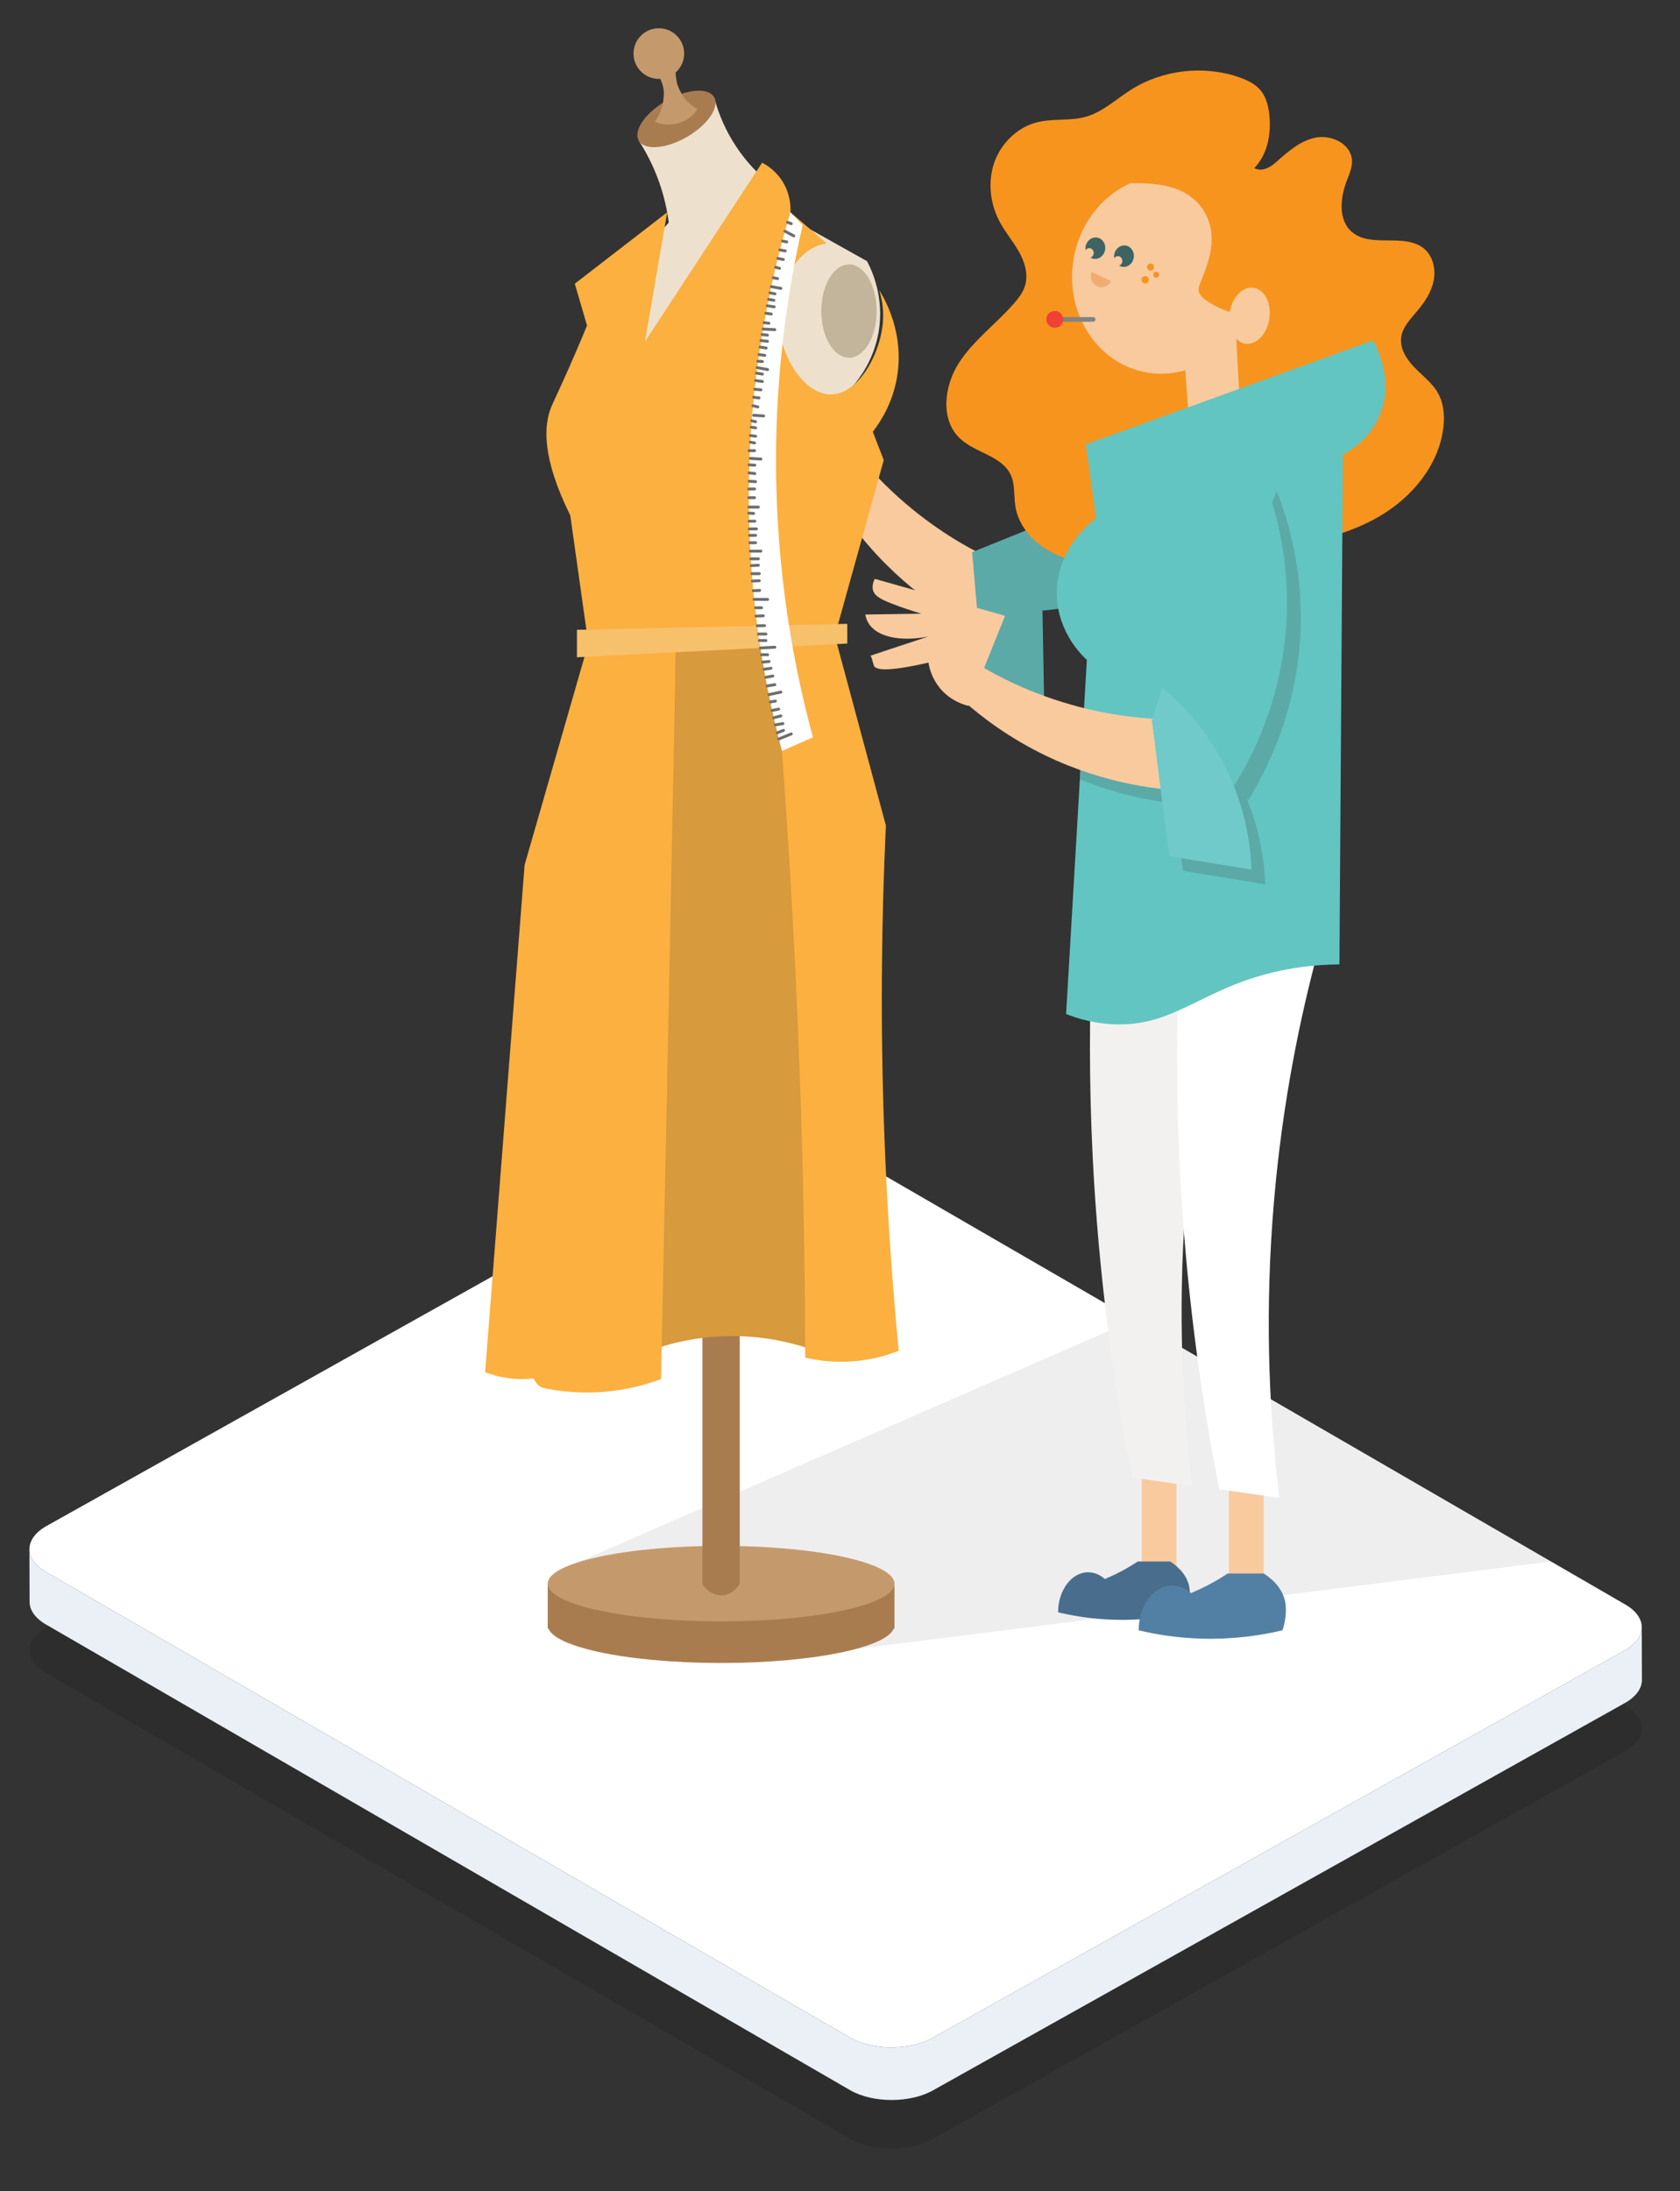 <svg xmlns="http://www.w3.org/2000/svg" viewBox="0 0 434 566">
<rect x="0" y="0" width="434" height="566" fill="#333333" stroke="none"/>
<g id="Laag_2">
	<g>
		<g opacity="0.35">
			<path opacity="0.31" d="M419.757,440.498L212.043,320.221c-5.856-3.3-15.375-3.3-21.27,0L12.038,420.268
				c-5.895,3.299-5.925,8.645-0.069,11.944l207.713,120.277c5.856,3.3,15.375,3.3,21.27,0l178.736-100.047
				C425.582,449.143,425.613,443.797,419.757,440.498z"/>
		</g>
		<g>
			<g>
				<g enable-background="new">
					<g>
						<path fill="#FFFFFF" d="M419.752,414.381L212.043,294.106c-5.856-3.3-15.375-3.3-21.269,0L12.042,394.15
							c-5.895,3.3-5.925,8.646-0.069,11.944L219.682,526.37c5.856,3.299,15.375,3.299,21.27,0l178.732-100.045
							C425.577,423.026,425.608,417.681,419.752,414.381z"/>
					</g>
					<path fill="#EBF0F7" d="M419.684,426.325L240.951,526.37c-5.895,3.299-15.413,3.299-21.27,0L11.973,406.095
						c-2.909-1.639-4.365-3.783-4.372-5.93l0.04,13.587c0.006,2.146,1.462,4.291,4.372,5.931l207.709,120.274
						c5.856,3.299,15.375,3.3,21.269,0l178.732-100.045c2.967-1.66,4.447-3.838,4.441-6.014l-0.04-13.587
						C424.131,422.486,422.649,424.665,419.684,426.325z"/>
				</g>
			</g>
		</g>
	</g>
	<polygon opacity="0.07" points="193.436,429.424 400.669,403.331 292.929,340.943 149.045,403.632 	"/>
	<g>
		<rect x="294.959" y="375.981" fill="#F8CA9E" width="8.955" height="31.381"/>
		<rect x="317.478" y="375.981" fill="#F8CA9E" width="8.954" height="31.381"/>
		<path fill="#496E8D" d="M273.345,416.464c0-5.712,3.476-10.344,7.763-10.344c1.592,0,3.07,0.642,4.303,1.737
			c3.477-1.438,6.324-3.075,8.514-4.526h8.355c1.29,0.816,4.22,2.946,4.931,6.461c0.485,2.4-0.09,5.308-0.632,6.667l0,0
			c-4.697,1.118-10.976,2.116-18.382,1.935C282.382,418.251,277.355,417.419,273.345,416.464z"/>
		<path fill="#5280A4" d="M294.153,421.118c0-6.382,3.882-11.555,8.672-11.555c1.778,0,3.431,0.716,4.807,1.939
			c3.885-1.607,7.065-3.435,9.511-5.057h9.336c1.44,0.912,4.713,3.292,5.508,7.219c0.542,2.681-0.101,5.93-0.707,7.448l0,0
			c-5.246,1.249-12.261,2.363-20.534,2.16C304.249,423.115,298.634,422.185,294.153,421.118z"/>
		<path fill="#F2F1F0" d="M282.13,245.02c11.724,0.022,23.448,0.043,35.172,0.065c-4.806,18.385-9.199,40.961-11.084,66.952
			c-2.011,27.725-0.642,52.088,1.773,71.829c-5.173-0.739-10.346-1.479-15.519-2.217c-4.796-24.276-8.67-52.094-10.198-82.914
			C281.325,279.597,281.396,261.629,282.13,245.02z"/>
		<path fill="#FFFFFF" d="M304.648,248.062c11.724,0.022,23.448,0.043,35.172,0.065c-4.807,18.385-9.199,40.961-11.085,66.952
			c-2.01,27.725-0.641,52.087,1.774,71.829c-5.173-0.739-10.346-1.479-15.52-2.218c-4.796-24.275-8.67-52.093-10.197-82.913
			C303.844,282.639,303.915,264.671,304.648,248.062z"/>
		<path fill="#F8CA9E" d="M260.683,146.476c-6.042-2.514-13.535-6.316-21.336-12.105c-10.701-7.941-17.888-16.583-22.418-23.027
			c-2.141,2.722-4.281,5.445-6.422,8.167c2.856,6.099,7.229,13.739,13.919,21.46c11.429,13.191,24.142,20.293,32.163,23.945
			C257.953,158.769,259.318,152.622,260.683,146.476z"/>
		<path fill="#5BAAA8" d="M304.885,120.904l-53.758,21.726l3.104,35.415l15.519,4.046l-0.443-24.386
			c3.632-0.23,13.064-1.326,21.726-8.424C303.859,138.766,304.774,123.454,304.885,120.904z"/>
		<path fill="#F7941E" d="M301.235,145.359c-6.961,1.657-14.296,1.726-21.287,0.201c-3.975-0.866-7.897-2.274-11.158-4.706
			c-3.262-2.431-5.817-5.976-6.475-9.99c-0.447-2.73-0.039-5.656-1.194-8.17c-2.288-4.982-9.148-5.677-13.137-9.439
			c-5.104-4.815-4.114-13.476-0.342-19.394c3.771-5.917,9.634-10.152,14.257-15.432c1.236-1.412,2.41-2.949,2.935-4.752
			c0.844-2.901-0.131-6.042-1.617-8.674c-1.486-2.631-3.475-4.957-4.911-7.614c-2.518-4.659-3.194-10.362-1.461-15.365
			c1.732-5.004,5.962-9.161,11.1-10.445c4.116-1.029,8.541-0.262,12.619-1.433c4.341-1.247,7.752-4.515,11.565-6.935
			c8.229-5.223,18.876-6.443,28.073-3.218c2.053,0.72,4.104,1.701,5.483,3.384c1.371,1.674,1.932,3.868,2.192,6.016
			c0.604,4.975-0.373,10.411-3.842,14.028c1.861,1.014,3.979-0.067,5.562-1.477c3.063-2.73,6.298-5.624,10.325-6.405
			c4.028-0.781,8.965,1.584,9.317,5.672c0.164,1.9-0.659,3.725-1.337,5.508c-1.67,4.392-2.247,10.061,1.288,13.155
			c4.979,4.357,13.906,0.097,18.851,4.493c2.21,1.965,2.9,5.253,2.317,8.153c-0.584,2.9-2.263,5.466-4.173,7.725
			c-1.778,2.105-3.886,4.222-4.22,6.958c-0.36,2.949,1.479,5.717,3.563,7.834c2.085,2.116,4.543,3.958,5.984,6.556
			c1.497,2.699,1.723,5.943,1.338,9.005c-1.216,9.683-8.178,17.947-16.618,22.847c-8.44,4.899-18.243,6.879-27.926,8.105
			C318.627,142.778,310.729,143.1,301.235,145.359z"/>
		
			<ellipse transform="matrix(0.99 0.144 -0.144 0.99 13.398 -42.616)" fill="#F8CA9E" cx="300.365" cy="71.019" rx="23.535" ry="25.619"/>
		<path fill="#F7941E" d="M306.982,50.374c4.028,2.627,5.918,6.895,6.028,10.907c0.111,4.012-1.327,7.856-2.851,11.593
			c-0.339,0.83-0.686,1.711-0.42,2.59c0.283,0.937,1.208,1.689,2.149,2.324c5.141,3.462,12.491,5.021,18.371,3.111
			c5.881-1.911,9.423-7.674,6.908-12.589c-2.063-4.033-7.207-6.523-10.87-9.818c-4.375-3.934-6.633-9.045-10.725-13.163
			c-5.561-5.596-14.529-8.984-23.159-8.75c-4.5,0.122-22.072,4.253-13.944,10.485c2.89,2.215,9.864,0.309,13.355,0.248
			C296.999,47.222,302.633,47.537,306.982,50.374z"/>
		
			<ellipse transform="matrix(0.99 0.144 -0.144 0.99 15.166 -45.72)" fill="#F8CA9E" cx="322.601" cy="81.635" rx="5.185" ry="7.294"/>
		<g>
			
				<line fill="none" stroke="#808285" stroke-width="1.187" stroke-linecap="round" stroke-miterlimit="10" x1="272.471" y1="82.498" x2="282.406" y2="82.498"/>
			<circle fill="#EF4136" cx="272.471" cy="82.498" r="2.172"/>
		</g>
		<path fill="#F0AC71" d="M283.374,73.909c1.368,0.647,3.001,0.063,3.647-1.305l-4.952-2.342
			C281.422,71.629,282.007,73.263,283.374,73.909z"/>
		<path fill="#3D6465" d="M290.818,63.426c-1.393-0.229-2.724,0.813-2.974,2.328c-0.052,0.317-0.042,0.626,0.002,0.924
			c0.26-0.363,0.677-0.58,1.118-0.507c0.639,0.105,1.063,0.754,0.949,1.449c-0.079,0.48-0.401,0.841-0.8,0.994
			c0.244,0.142,0.509,0.251,0.8,0.299c1.393,0.23,2.724-0.812,2.974-2.327S292.211,63.656,290.818,63.426z"/>
		<path fill="#3D6465" d="M283.423,61.361c-1.392-0.229-2.724,0.813-2.974,2.327c-0.052,0.317-0.042,0.626,0.002,0.924
			c0.26-0.363,0.677-0.581,1.118-0.508c0.639,0.105,1.064,0.754,0.949,1.45c-0.079,0.48-0.401,0.841-0.8,0.994
			c0.244,0.142,0.509,0.251,0.8,0.299c1.393,0.229,2.724-0.813,2.974-2.327C285.742,63.005,284.815,61.591,283.423,61.361z"/>
		<polygon fill="#F8CA9E" points="305.724,89.137 307.511,113.566 320.619,110.388 319.031,81.192 		"/>
		<path fill="#62C5C1" d="M280.512,114.779l74.146-26.84c0.531,0.881,5.968,10.249,1.489,19.96
			c-2.669,5.789-7.427,8.588-9.235,9.533c-0.298,43.893-0.596,87.786-0.894,131.679c-7.113,0.048-12.926,1.033-17.279,2.085
			c-18.221,4.407-25.032,13.437-39.623,13.406c-5.97-0.012-10.79-1.537-13.704-2.681c1.787-30.487,3.575-60.974,5.362-91.46
			c-1.28-1.176-7.365-7.012-7.746-16.385c-0.5-12.331,9.322-19.676,10.13-20.259C282.276,127.472,281.394,121.125,280.512,114.779z"
			/>
		<circle fill="#F7941E" cx="295.834" cy="72.27" r="0.946"/>
		<circle fill="#F7941E" cx="298.676" cy="70.96" r="0.76"/>
		<circle fill="#F7941E" cx="297.225" cy="68.993" r="0.902"/>
		<path fill="#5BAAA8" d="M307.05,184.313c-1.15-1.092-2.244-2.052-3.242-2.88l-2.514,8.018c-4.953-0.319-10.533-1.042-16.553-2.457
			c-1.672-0.394-3.288-0.824-4.861-1.278c-0.305,5.2-0.609,10.4-0.914,15.6c9.04,3.677,17.478,5.439,24.415,6.252l2.2,17.379
			l21.282,3.486c-0.177-4.812-1.018-12.997-4.785-22.187l0.418,0.372c4.525-7.316,13.04-23.355,13.523-45.226
			c0.335-15.163-3.32-27.248-6.207-34.584L307.05,184.313z"/>
		<g>
			<path fill="#F8CA9E" d="M305.563,185.842c-6.545,0.086-14.931-0.436-24.387-2.661c-12.972-3.051-22.994-8.138-29.707-12.26
				c-0.887,3.348-1.773,6.696-2.66,10.043c5.039,4.468,12.082,9.75,21.282,14.188c15.721,7.583,30.207,9.067,39.019,9.242
				C307.927,198.21,306.744,192.026,305.563,185.842z"/>
			<path fill="#F8CA9E" d="M250.161,182.326c0.386-0.546,9.487-23.269,9.487-23.269l-33.664-9.544
				c-0.374,0.746-0.784,1.892-0.429,3.04c0.398,1.289,1.624,2.129,5.107,3.472c4.586,1.768,7.59,2.484,7.277,2.489
				c-4.801,0.073-9.602,0.146-14.403,0.22c0.154,0.882,0.444,1.595,0.791,2.175c2.207,3.701,8.375,4.879,15.476,3.514
				c-8.151,2.683-15.012,4.951-15.002,4.979c0,0,0.007-0.002,0.016-0.003c0.328-0.036,0.727,2.075,0.952,2.571
				c0.514,1.137,3.614,1.589,14.085-0.82c0.204,1.288,0.792,3.862,2.769,6.362C245.354,180.97,248.954,182.026,250.161,182.326z"/>
			<path fill="#62C5C1" d="M326.246,122.996l-25.272,63.848l17.957,15.962c4.525-7.316,13.04-23.355,13.523-45.226
				C332.789,142.417,329.134,130.333,326.246,122.996z"/>
			<path fill="#6FCAC9" d="M300.242,177.621l-2.66,8.486l4.434,35.028l21.282,3.486c-0.225-6.085-1.488-17.556-8.424-29.646
				C310.105,186.663,304.367,181.043,300.242,177.621z"/>
		</g>
	</g>
	<g>
		<g>
			<ellipse fill="#A97C50" cx="186.284" cy="419.795" rx="44.782" ry="9.755"/>
			<rect x="141.501" y="409.051" fill="#A97C50" width="89.564" height="11.639"/>
			<ellipse fill="#C49A6C" cx="186.284" cy="409.051" rx="44.782" ry="9.754"/>
		</g>
		<path fill="#A97C50" d="M191.106,409.051c-0.085,0.166-1.447,2.729-4.323,2.992c-2.161,0.197-4.275-0.986-5.321-2.992
			c0-33.92,0-67.839,0-101.758h9.644V409.051z"/>
		<path fill="#D79A3C" d="M170.771,159.134h33.697l5.542,189.549c-4.478-1.579-11.025-3.32-19.065-3.547
			c-9.81-0.278-17.692,1.814-22.613,3.547C169.146,285.5,169.958,222.317,170.771,159.134z"/>
		<path fill="#EDE1CE" d="M165.023,36.341c1.564,2.424,3.287,5.543,4.75,9.341c1.738,4.511,2.577,8.599,2.993,11.805
			c-4.655,5.21-9.311,10.419-13.966,15.629l13.966,57.862l47.554-15.297c0-5.321,0-10.642,0-15.962
			c1.758-2.02,5.428-6.796,6.651-13.967c1.541-9.042-1.805-16.048-2.993-18.29c-5.542-3.104-11.084-6.208-16.627-9.311
			l-10.641-3.325l0.333-8.979c-2.241-2.026-5.187-5.128-7.815-9.477c-2.613-4.324-3.987-8.351-4.742-11.267
			C177.998,28.85,171.511,32.595,165.023,36.341z"/>
		<circle fill="#C49A6C" cx="170.2" cy="13.84" r="6.54"/>
		
			<ellipse transform="matrix(0.866 -0.5 0.5 0.866 8.051 91.493)" fill="#A97C50" cx="174.754" cy="30.723" rx="11.236" ry="5.384"/>
		<path fill="#C49A6C" d="M169.2,31.391c3.752,1.879,8.842,0.365,10.956-3.259c-2.508-1.189-4.233-3.646-5.15-6.266
			c-0.683-1.952-0.41-7.497-1.963-8.495c-2.693-1.732-3.801,1.18-3.729,2.991c0.095,2.38,2.033,4.633,2.154,7.207
			C171.597,26.33,170.852,29.155,169.2,31.391z"/>
		<ellipse fill="#C2B59B" cx="219.322" cy="80.35" rx="7.15" ry="12.055"/>
		<path fill="#FBB040" d="M227.115,74.895c0.561,1.772,1.148,4.355,1.019,7.45c-0.361,8.67-6.262,19.493-13.468,19.537
			c-7.071,0.043-13.468-10.306-13.468-19.537c0-10.271,5.468-18.674,12.41-19.459c-3.139-2.681-6.278-5.362-9.417-8.043
			c0.07-1.215,0.078-4.181-1.663-7.331c-1.849-3.346-4.582-4.935-5.653-5.487c-10.087,15.408-20.174,30.816-30.261,46.223
			l5.738-33.405l-23.861,18.44l3.159,10.808c-0.978,2.369-2.454,5.892-4.323,10.142c-2.772,6.302-4.273,9.346-4.822,10.642
			c-2.093,4.937-2.586,13.298,4.822,28.266c1.552,11.029,3.104,22.058,4.655,33.087l63.682-1.995l12.637-45.392l-2.827-7.316
			c1.938-2.501,5.208-7.454,6.318-14.466C233.458,86.539,229.181,78.242,227.115,74.895z"/>
		<path fill="#FBB040" d="M151.982,166.228l-16.461,57.197l-10.198,131.021c2.135,0.817,5.436,1.772,9.533,1.773
			c6.305,0.002,11.031-2.259,13.302-3.547c5.471-62.279,10.942-124.56,16.414-186.839L151.982,166.228z"/>
		<path fill="#FBB040" d="M174.545,165.521c0.194-0.006-3.774,190.698-3.774,190.698c-3.496,1.304-8.758,2.869-15.297,3.325
			c-8.109,0.566-14.409-0.837-15.297-1.108c-14.821-4.521,9.07-141.784,18.623-194.204L174.545,165.521z"/>
		<path fill="#FBB040" d="M215.664,164.233l13.191,48.995c-1.152,24.478-1.443,50.787-0.443,78.701
			c0.713,19.918,2.022,38.935,3.757,56.976c-2.676,1.058-6.447,2.221-11.073,2.66c-5.467,0.52-10.018-0.171-13.08-0.887
			c-0.063-23.008-0.488-46.591-1.33-70.721c-1.401-40.139-3.848-78.749-7.094-115.724
			C204.949,164.233,210.307,164.233,215.664,164.233z"/>
		<polygon fill="#F7C06B" points="149.045,162.681 149.045,169.775 218.879,166.228 218.879,161.129 		"/>
		<path fill="#FFFFFF" d="M204.191,54.842l3.159,3.31c-3.704,16.187-6.926,37.037-6.878,61.366
			c0.057,28.867,4.696,53.1,9.539,70.942c-2.67,1.17-5.341,2.34-8.012,3.51c-5.067-19.187-9.995-46.729-8.178-79.773
			C195.124,90.52,199.539,70.405,204.191,54.842z"/>
		
			<line fill="none" stroke="#6D6E71" stroke-width="0.75" stroke-linecap="round" stroke-miterlimit="10" x1="201.202" y1="190.873" x2="204.407" y2="189.573"/>
		
			<line fill="none" stroke="#6D6E71" stroke-width="0.75" stroke-linecap="round" stroke-miterlimit="10" x1="198.604" y1="179.428" x2="201.724" y2="178.766"/>
		
			<line fill="none" stroke="#6D6E71" stroke-width="0.75" stroke-linecap="round" stroke-miterlimit="10" x1="196.447" y1="167.368" x2="200.164" y2="167.179"/>
		
			<line fill="none" stroke="#6D6E71" stroke-width="0.75" stroke-linecap="round" stroke-miterlimit="10" x1="194.824" y1="154.816" x2="198.305" y2="154.823"/>
		
			<line fill="none" stroke="#6D6E71" stroke-width="0.75" stroke-linecap="round" stroke-miterlimit="10" x1="193.828" y1="142.363" x2="196.564" y2="142.363"/>
		
			<line fill="none" stroke="#6D6E71" stroke-width="0.75" stroke-linecap="round" stroke-miterlimit="10" x1="193.452" y1="130.979" x2="195.928" y2="130.979"/>
		
			<line fill="none" stroke="#6D6E71" stroke-width="0.75" stroke-linecap="round" stroke-miterlimit="10" x1="193.828" y1="118.409" x2="196.564" y2="118.576"/>
		
			<line fill="none" stroke="#6D6E71" stroke-width="0.75" stroke-linecap="round" stroke-miterlimit="10" x1="194.689" y1="107.27" x2="197.258" y2="107.436"/>
		
			<line fill="none" stroke="#6D6E71" stroke-width="0.75" stroke-linecap="round" stroke-miterlimit="10" x1="195.614" y1="94.946" x2="198.305" y2="95.464"/>
		
			<line fill="none" stroke="#6D6E71" stroke-width="0.75" stroke-linecap="round" stroke-miterlimit="10" x1="197.122" y1="84.994" x2="200.164" y2="85.155"/>
		
			<line fill="none" stroke="#6D6E71" stroke-width="0.75" stroke-linecap="round" stroke-miterlimit="10" x1="199.248" y1="74.042" x2="201.724" y2="74.484"/>
		
			<line fill="none" stroke="#6D6E71" stroke-width="0.75" stroke-linecap="round" stroke-miterlimit="10" x1="202.783" y1="59.729" x2="205.072" y2="60.941"/>
		
			<line fill="none" stroke="#6D6E71" stroke-width="0.75" stroke-linecap="round" stroke-miterlimit="10" x1="199.892" y1="185.403" x2="201.724" y2="184.917"/>
		
			<line fill="none" stroke="#6D6E71" stroke-width="0.75" stroke-linecap="round" stroke-miterlimit="10" x1="199.468" y1="183.512" x2="201.165" y2="183.172"/>
		
			<line fill="none" stroke="#6D6E71" stroke-width="0.75" stroke-linecap="round" stroke-miterlimit="10" x1="198.996" y1="181.327" x2="200.316" y2="181.093"/>
		
			<line fill="none" stroke="#6D6E71" stroke-width="0.75" stroke-linecap="round" stroke-miterlimit="10" x1="200.316" y1="187.236" x2="202.246" y2="186.913"/>
		
			<line fill="none" stroke="#6D6E71" stroke-width="0.75" stroke-linecap="round" stroke-miterlimit="10" x1="200.808" y1="189.283" x2="202.412" y2="188.659"/>
		
			<line fill="none" stroke="#6D6E71" stroke-width="0.75" stroke-linecap="round" stroke-miterlimit="10" x1="197.358" y1="172.875" x2="199.17" y2="172.614"/>
		
			<line fill="none" stroke="#6D6E71" stroke-width="0.75" stroke-linecap="round" stroke-miterlimit="10" x1="196.724" y1="169.122" x2="198.305" y2="169.122"/>
		
			<line fill="none" stroke="#6D6E71" stroke-width="0.75" stroke-linecap="round" stroke-miterlimit="10" x1="197.039" y1="171.029" x2="198.671" y2="170.868"/>
		
			<line fill="none" stroke="#6D6E71" stroke-width="0.75" stroke-linecap="round" stroke-miterlimit="10" x1="197.855" y1="174.941" x2="199.656" y2="174.609"/>
		
			<line fill="none" stroke="#6D6E71" stroke-width="0.75" stroke-linecap="round" stroke-miterlimit="10" x1="198.158" y1="177.189" x2="200.164" y2="176.854"/>
		
			<line fill="none" stroke="#6D6E71" stroke-width="0.75" stroke-linecap="round" stroke-miterlimit="10" x1="195.628" y1="161.646" x2="197.515" y2="161.604"/>
		
			<line fill="none" stroke="#6D6E71" stroke-width="0.75" stroke-linecap="round" stroke-miterlimit="10" x1="195.196" y1="156.984" x2="196.724" y2="156.984"/>
		
			<line fill="none" stroke="#6D6E71" stroke-width="0.75" stroke-linecap="round" stroke-miterlimit="10" x1="195.311" y1="159.134" x2="197.175" y2="159.063"/>
		
			<line fill="none" stroke="#6D6E71" stroke-width="0.75" stroke-linecap="round" stroke-miterlimit="10" x1="195.917" y1="163.771" x2="197.855" y2="163.771"/>
		
			<line fill="none" stroke="#6D6E71" stroke-width="0.75" stroke-linecap="round" stroke-miterlimit="10" x1="196.158" y1="165.452" x2="197.855" y2="165.452"/>
		
			<line fill="none" stroke="#6D6E71" stroke-width="0.75" stroke-linecap="round" stroke-miterlimit="10" x1="194.217" y1="148.182" x2="196.158" y2="148.172"/>
		
			<line fill="none" stroke="#6D6E71" stroke-width="0.75" stroke-linecap="round" stroke-miterlimit="10" x1="194.063" y1="146.096" x2="195.917" y2="146.01"/>
		
			<line fill="none" stroke="#6D6E71" stroke-width="0.75" stroke-linecap="round" stroke-miterlimit="10" x1="193.946" y1="144.348" x2="195.917" y2="144.348"/>
		
			<line fill="none" stroke="#6D6E71" stroke-width="0.75" stroke-linecap="round" stroke-miterlimit="10" x1="194.374" y1="150.089" x2="196.158" y2="150.001"/>
		
			<line fill="none" stroke="#6D6E71" stroke-width="0.75" stroke-linecap="round" stroke-miterlimit="10" x1="194.599" y1="152.578" x2="196.243" y2="152.495"/>
		
			<line fill="none" stroke="#6D6E71" stroke-width="0.75" stroke-linecap="round" stroke-miterlimit="10" x1="193.575" y1="136.62" x2="195.421" y2="136.616"/>
		
			<line fill="none" stroke="#6D6E71" stroke-width="0.75" stroke-linecap="round" stroke-miterlimit="10" x1="193.517" y1="134.621" x2="194.99" y2="134.621"/>
		
			<line fill="none" stroke="#6D6E71" stroke-width="0.75" stroke-linecap="round" stroke-miterlimit="10" x1="193.436" y1="132.542" x2="194.689" y2="132.625"/>
		
			<line fill="none" stroke="#6D6E71" stroke-width="0.75" stroke-linecap="round" stroke-miterlimit="10" x1="193.635" y1="138.281" x2="195.196" y2="138.279"/>
		
			<line fill="none" stroke="#6D6E71" stroke-width="0.75" stroke-linecap="round" stroke-miterlimit="10" x1="193.717" y1="140.189" x2="195.196" y2="140.191"/>
		
			<line fill="none" stroke="#6D6E71" stroke-width="0.75" stroke-linecap="round" stroke-miterlimit="10" x1="193.517" y1="124.304" x2="195.196" y2="124.406"/>
		
			<line fill="none" stroke="#6D6E71" stroke-width="0.75" stroke-linecap="round" stroke-miterlimit="10" x1="193.517" y1="122.15" x2="194.99" y2="122.317"/>
		
			<line fill="none" stroke="#6D6E71" stroke-width="0.75" stroke-linecap="round" stroke-miterlimit="10" x1="193.517" y1="120.072" x2="194.99" y2="120.155"/>
		
			<line fill="none" stroke="#6D6E71" stroke-width="0.75" stroke-linecap="round" stroke-miterlimit="10" x1="193.436" y1="126.307" x2="194.932" y2="126.307"/>
		
			<line fill="none" stroke="#6D6E71" stroke-width="0.75" stroke-linecap="round" stroke-miterlimit="10" x1="193.436" y1="128.552" x2="194.932" y2="128.552"/>
		
			<line fill="none" stroke="#6D6E71" stroke-width="0.75" stroke-linecap="round" stroke-miterlimit="10" x1="193.828" y1="112.507" x2="195.196" y2="112.673"/>
		
			<line fill="none" stroke="#6D6E71" stroke-width="0.75" stroke-linecap="round" stroke-miterlimit="10" x1="194.063" y1="110.344" x2="195.196" y2="110.512"/>
		
			<line fill="none" stroke="#6D6E71" stroke-width="0.75" stroke-linecap="round" stroke-miterlimit="10" x1="194.184" y1="108.698" x2="195.196" y2="108.932"/>
		
			<line fill="none" stroke="#6D6E71" stroke-width="0.75" stroke-linecap="round" stroke-miterlimit="10" x1="193.821" y1="114.197" x2="194.932" y2="114.419"/>
		
			<line fill="none" stroke="#6D6E71" stroke-width="0.75" stroke-linecap="round" stroke-miterlimit="10" x1="193.517" y1="116.414" x2="194.932" y2="116.414"/>
		
			<line fill="none" stroke="#6D6E71" stroke-width="0.75" stroke-linecap="round" stroke-miterlimit="10" x1="194.99" y1="100.535" x2="196.564" y2="100.702"/>
		
			<line fill="none" stroke="#6D6E71" stroke-width="0.75" stroke-linecap="round" stroke-miterlimit="10" x1="195.196" y1="98.292" x2="196.96" y2="98.54"/>
		
			<line fill="none" stroke="#6D6E71" stroke-width="0.75" stroke-linecap="round" stroke-miterlimit="10" x1="195.43" y1="96.379" x2="196.96" y2="96.628"/>
		
			<line fill="none" stroke="#6D6E71" stroke-width="0.75" stroke-linecap="round" stroke-miterlimit="10" x1="194.689" y1="102.614" x2="196.078" y2="102.78"/>
		
			<line fill="none" stroke="#6D6E71" stroke-width="0.75" stroke-linecap="round" stroke-miterlimit="10" x1="194.512" y1="104.804" x2="195.777" y2="105.108"/>
		
			<line fill="none" stroke="#6D6E71" stroke-width="0.75" stroke-linecap="round" stroke-miterlimit="10" x1="196.367" y1="89.648" x2="197.923" y2="89.894"/>
		
			<line fill="none" stroke="#6D6E71" stroke-width="0.75" stroke-linecap="round" stroke-miterlimit="10" x1="196.564" y1="87.982" x2="198.255" y2="88.148"/>
		
			<line fill="none" stroke="#6D6E71" stroke-width="0.75" stroke-linecap="round" stroke-miterlimit="10" x1="196.882" y1="86.409" x2="198.255" y2="86.568"/>
		
			<line fill="none" stroke="#6D6E71" stroke-width="0.75" stroke-linecap="round" stroke-miterlimit="10" x1="196.078" y1="91.585" x2="197.569" y2="91.806"/>
		
			<line fill="none" stroke="#6D6E71" stroke-width="0.75" stroke-linecap="round" stroke-miterlimit="10" x1="195.777" y1="93.303" x2="196.96" y2="93.386"/>
		
			<line fill="none" stroke="#6D6E71" stroke-width="0.75" stroke-linecap="round" stroke-miterlimit="10" x1="198.224" y1="78.997" x2="200.001" y2="79.253"/>
		
			<line fill="none" stroke="#6D6E71" stroke-width="0.75" stroke-linecap="round" stroke-miterlimit="10" x1="198.556" y1="77.334" x2="199.918" y2="77.563"/>
		
			<line fill="none" stroke="#6D6E71" stroke-width="0.75" stroke-linecap="round" stroke-miterlimit="10" x1="198.906" y1="75.643" x2="200.195" y2="75.899"/>
		
			<line fill="none" stroke="#6D6E71" stroke-width="0.75" stroke-linecap="round" stroke-miterlimit="10" x1="197.857" y1="80.907" x2="199.237" y2="81.109"/>
		
			<line fill="none" stroke="#6D6E71" stroke-width="0.75" stroke-linecap="round" stroke-miterlimit="10" x1="197.41" y1="83.344" x2="198.643" y2="83.493"/>
		
			<line fill="none" stroke="#6D6E71" stroke-width="0.75" stroke-linecap="round" stroke-miterlimit="10" x1="200.94" y1="66.747" x2="202.357" y2="67.032"/>
		
			<line fill="none" stroke="#6D6E71" stroke-width="0.75" stroke-linecap="round" stroke-miterlimit="10" x1="201.493" y1="64.558" x2="202.855" y2="64.815"/>
		
			<line fill="none" stroke="#6D6E71" stroke-width="0.75" stroke-linecap="round" stroke-miterlimit="10" x1="202.174" y1="62.266" x2="203.244" y2="62.487"/>
		
			<line fill="none" stroke="#6D6E71" stroke-width="0.75" stroke-linecap="round" stroke-miterlimit="10" x1="203.436" y1="57.419" x2="204.407" y2="57.776"/>
		
			<line fill="none" stroke="#6D6E71" stroke-width="0.75" stroke-linecap="round" stroke-miterlimit="10" x1="200.389" y1="69.021" x2="201.359" y2="69.304"/>
		
			<line fill="none" stroke="#6D6E71" stroke-width="0.75" stroke-linecap="round" stroke-miterlimit="10" x1="199.757" y1="71.744" x2="200.874" y2="71.964"/>
	</g>
</g>
</svg>
